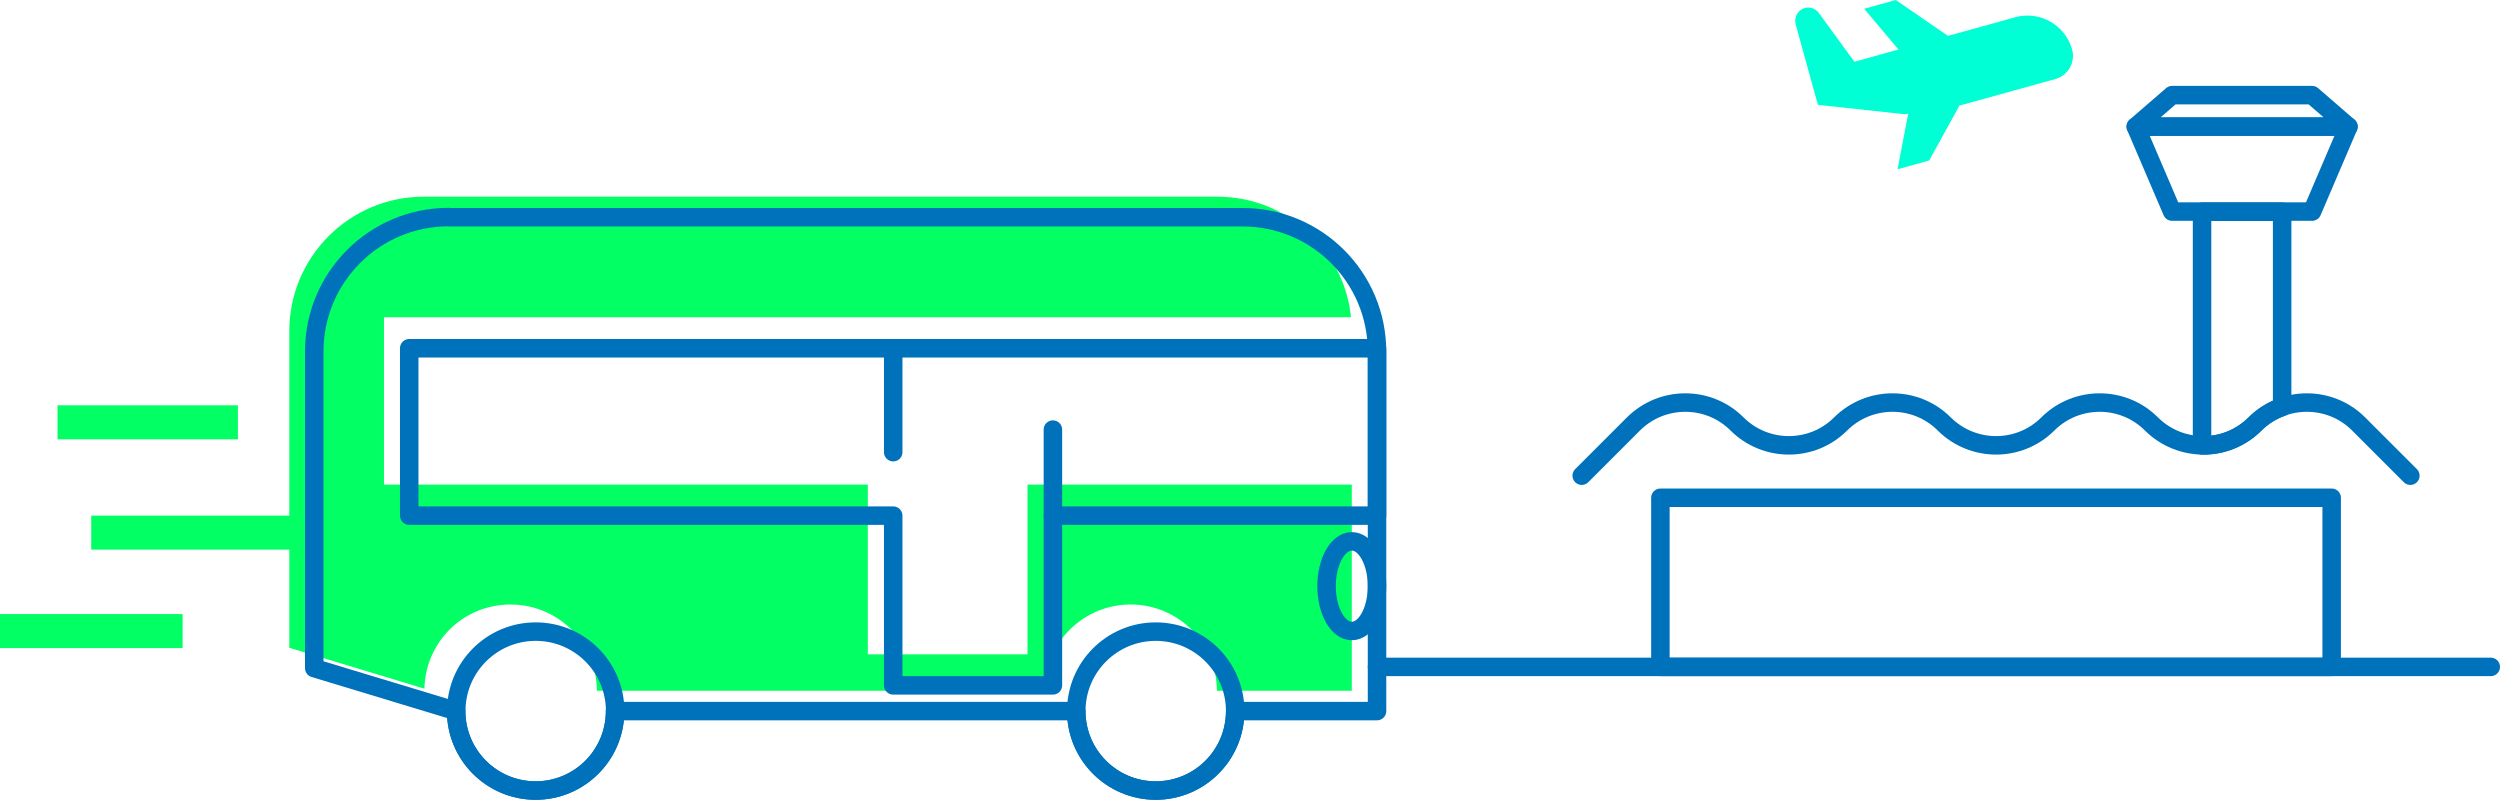<?xml version="1.0" encoding="UTF-8"?>
<svg id="Capa_2" data-name="Capa 2" xmlns="http://www.w3.org/2000/svg" viewBox="0 0 159.51 51.03">
  <defs>
    <style>
      .cls-1 {
        fill: #00ffd5;
      }

      .cls-2 {
        fill: #02ff63;
      }

      .cls-3 {
        fill: none;
        stroke: #0072bc;
        stroke-linecap: round;
        stroke-linejoin: round;
        stroke-width: 1.18px;
      }
    </style>
  </defs>
  <g id="_01" data-name="01">
    <g>
      <g>
        <line class="cls-3" x1="87.86" y1="42.55" x2="158.92" y2="42.55"/>
        <rect class="cls-3" x="105.94" y="31.76" width="42.83" height="10.79"/>
        <path class="cls-3" d="m153.79,30.35l-3.3-3.3c-1.82-1.82-4.78-1.82-6.61,0h0c-1.82,1.82-4.78,1.82-6.61,0h0c-1.82-1.82-4.78-1.82-6.61,0h0c-1.82,1.82-4.78,1.82-6.61,0h0c-1.82-1.82-4.78-1.82-6.61,0h0c-1.82,1.82-4.78,1.82-6.61,0h0c-1.82-1.82-4.78-1.82-6.61,0l-3.3,3.3"/>
        <polygon class="cls-3" points="136.27 8.08 149.84 8.08 147.52 13.5 138.59 13.5 136.27 8.08"/>
        <polygon class="cls-3" points="149.84 8.08 136.27 8.08 138.59 6.07 147.52 6.07 149.84 8.08"/>
        <path class="cls-3" d="m143.88,27.05c.51-.51,1.1-.86,1.73-1.08v-12.46h-5.11v14.91c1.22.02,2.44-.43,3.37-1.36Z"/>
      </g>
      <g>
        <rect class="cls-2" x="3.67" y="25.86" width="11.51" height="2.17"/>
        <rect class="cls-2" x="5.82" y="32.9" width="13.41" height="2.17"/>
        <rect class="cls-2" y="39.18" width="11.65" height="2.17"/>
        <g>
          <path class="cls-2" d="m27.03,12.55h50.64c4.44,0,8.09,3.37,8.53,7.69h-20.64s-10.19,0-10.19,0h-30.87s0,10.68,0,10.68h30.87v10.83s10.19,0,10.19,0v-10.83h20.69v13.15h-8.61c0-3.04-2.46-5.5-5.5-5.5s-5.5,2.46-5.5,5.5h0s-28.56,0-28.56,0h0c0-3.04-2.46-5.5-5.5-5.5s-5.43,2.39-5.5,5.37l-8.62-2.61v-20.2c0-4.74,3.84-8.58,8.58-8.58Z"/>
          <path class="cls-3" d="m28.64,13.86h50.64c4.74,0,8.58,3.84,8.58,8.58v22.93h-9.05c0,2.8-2.27,5.07-5.07,5.07s-5.07-2.27-5.07-5.07h-29.43c0,2.8-2.27,5.07-5.07,5.07s-5.07-2.27-5.07-5.07l-9.05-2.74v-20.2c0-4.74,3.84-8.58,8.58-8.58Z"/>
          <circle class="cls-3" cx="73.74" cy="45.37" r="5.07"/>
          <circle class="cls-3" cx="34.18" cy="45.37" r="5.07"/>
          <polygon class="cls-3" points="26.11 22.22 56.99 22.22 67.18 22.22 87.86 22.22 87.86 32.9 67.18 32.9 67.18 43.73 56.99 43.73 56.99 32.9 26.11 32.9 26.11 22.22"/>
          <line class="cls-3" x1="67.18" y1="32.9" x2="67.18" y2="27.41"/>
          <line class="cls-3" x1="56.99" y1="28.85" x2="56.99" y2="22.22"/>
          <ellipse class="cls-3" cx="86.25" cy="37.4" rx="1.61" ry="2.86"/>
        </g>
      </g>
      <path class="cls-1" d="m115.14.51c.36-.1.74.05.94.36l2.24,3.07,2.81-.78-2.19-2.6,2.02-.56,3.33,2.29h0s4.29-1.19,4.29-1.19c1.57-.43,3.19.49,3.63,2.06.22.81-.25,1.65-1.06,1.88l-6.06,1.68h-.06s-1.94,3.52-1.94,3.52l-2.02.56.68-3.54-.22.03-5.54-.6-.54-1.95-.88-3.19c-.12-.45.14-.92.59-1.04Z"/>
    </g>
  </g>
</svg>